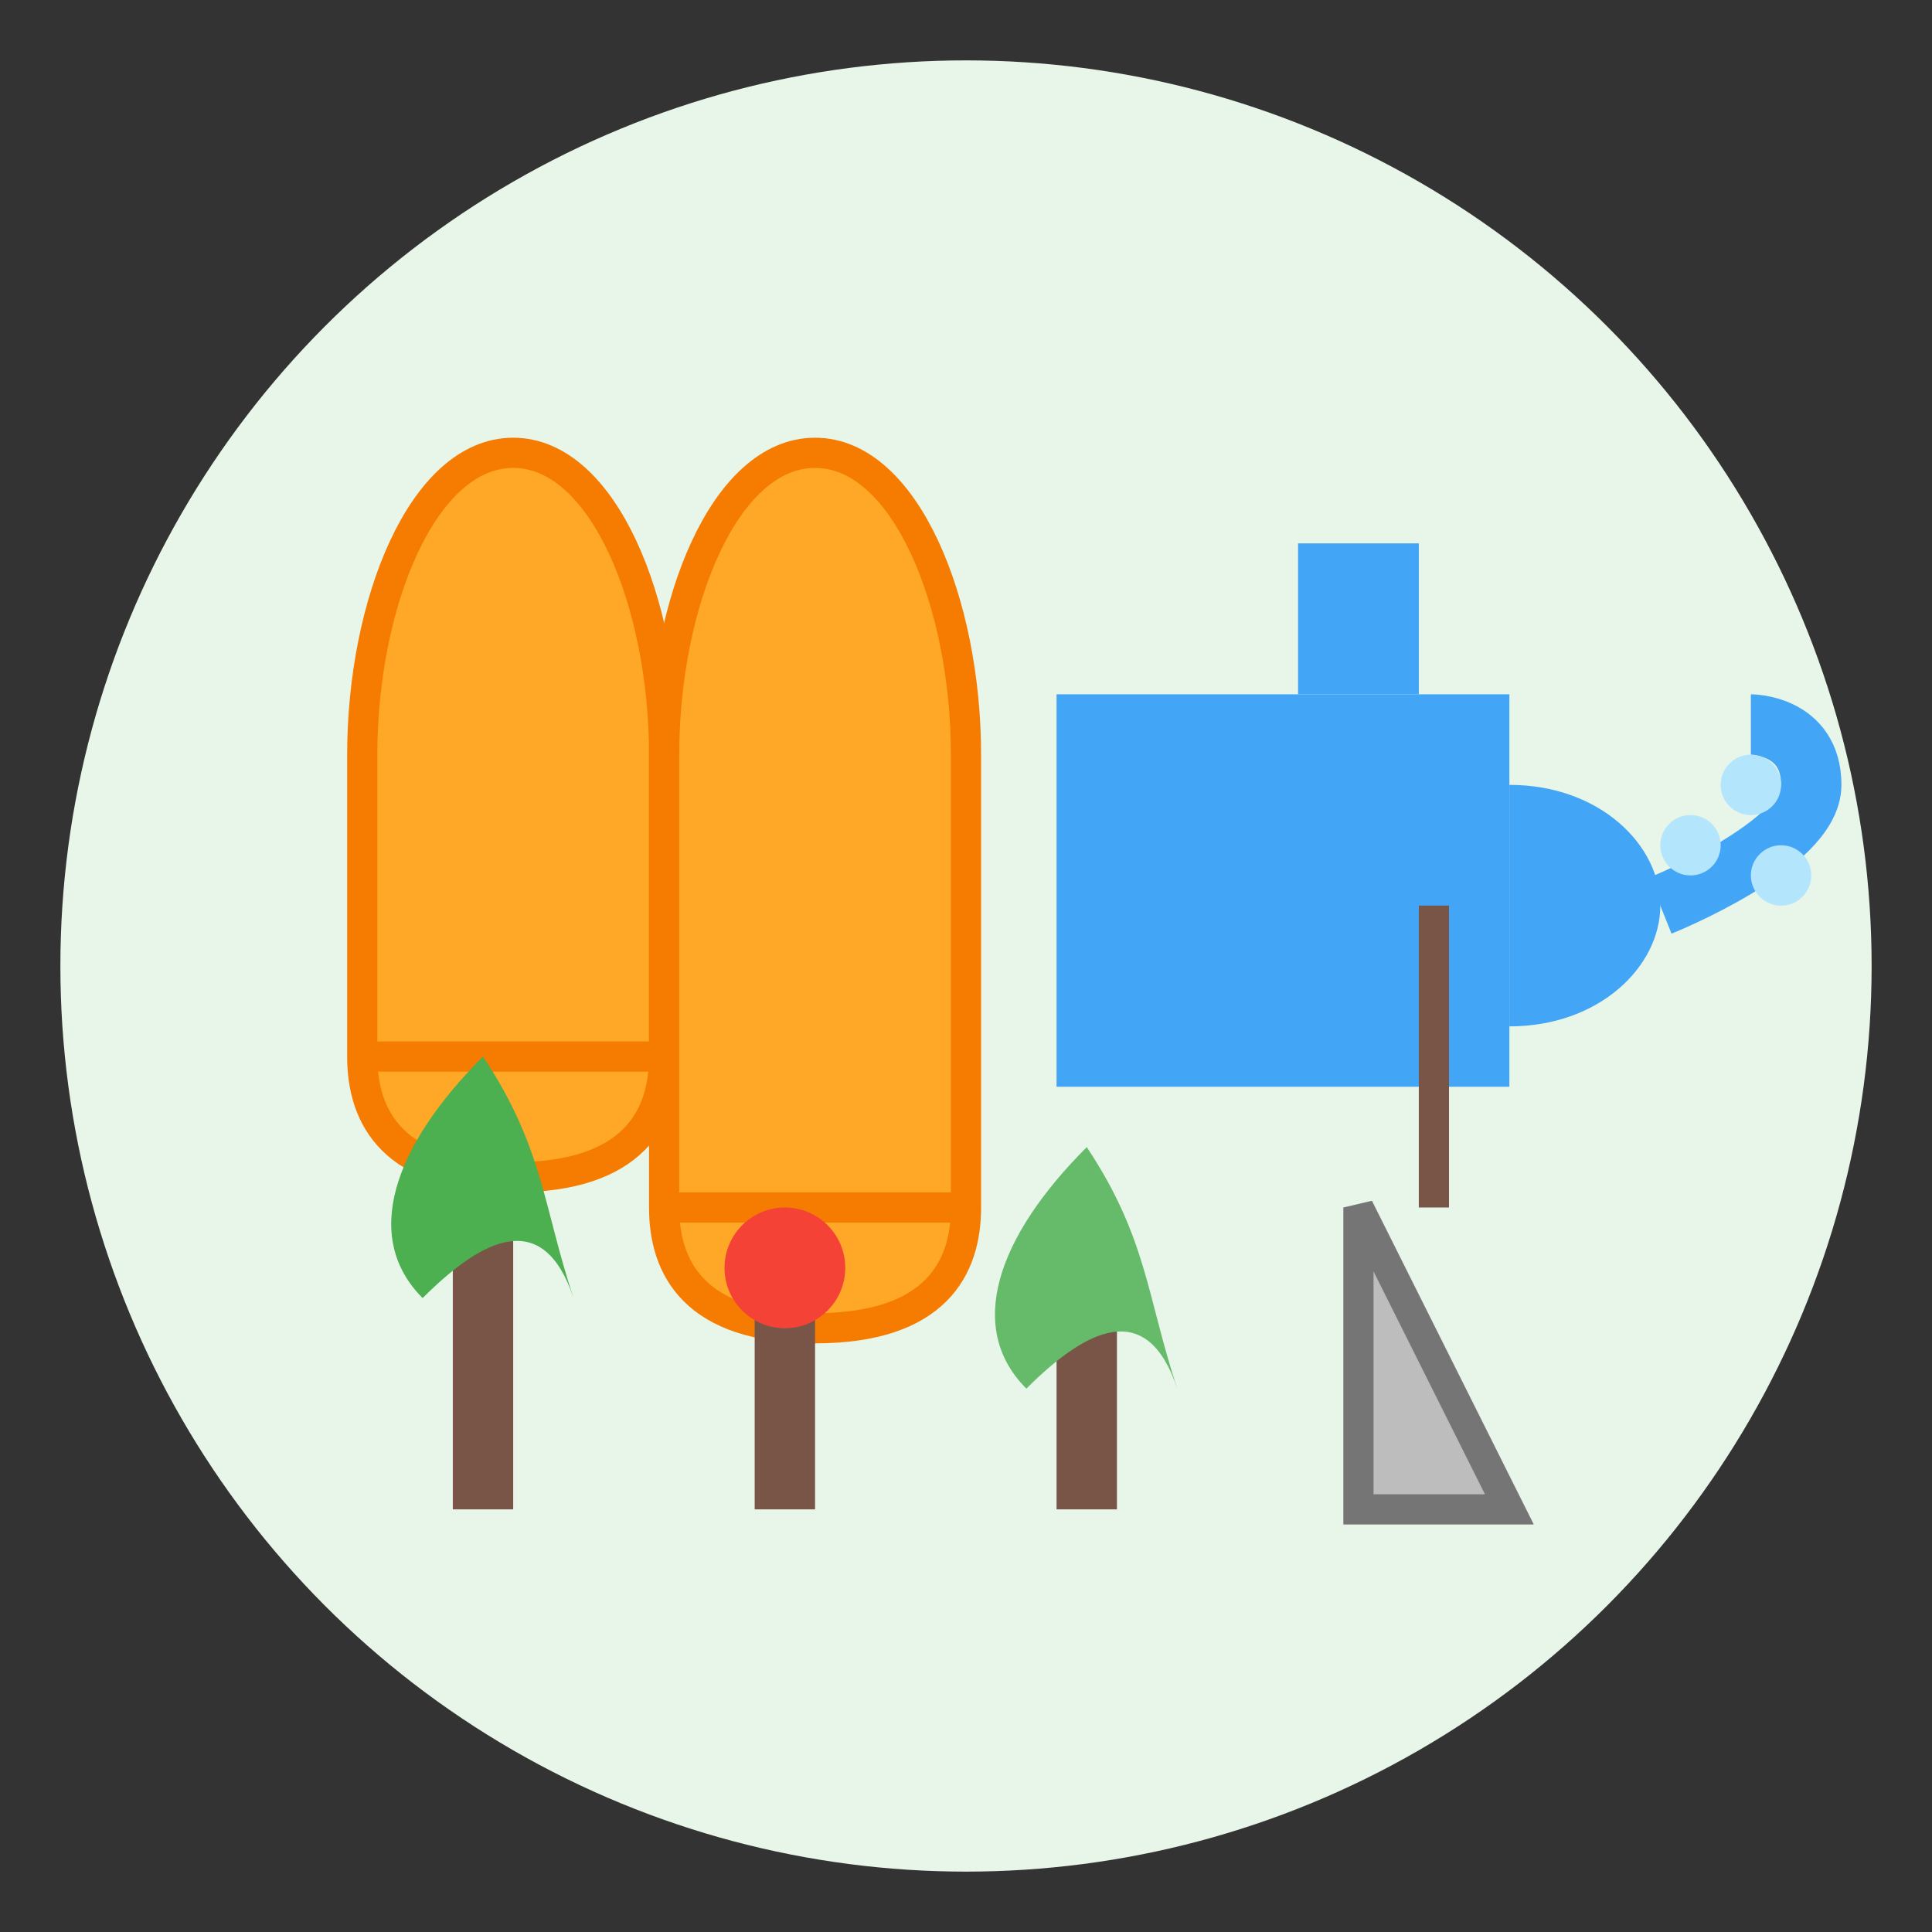 <svg xmlns="http://www.w3.org/2000/svg" viewBox="0 0 64 64">
  <rect x="0" y="0" width="64" height="64" fill="#333333" stroke="none"/>
  <!-- Koło tła -->
  <circle cx="32" cy="32" r="30" fill="#E8F5E9"/>
  
  <!-- Rękawice ogrodnicze -->
  <g transform="translate(12, 15)">
    <path d="M0,10 C0,5 2,0 5,0 C8,0 10,5 10,10 L10,20 C10,22 9,24 5,24 C1,24 0,22 0,20 Z" fill="#FFA726" stroke="#F57C00" stroke-width="1"/>
    <path d="M10,10 C10,5 12,0 15,0 C18,0 20,5 20,10 L20,25 C20,27 19,29 15,29 C11,29 10,27 10,25 Z" fill="#FFA726" stroke="#F57C00" stroke-width="1"/>
    
    <!-- Detale rękawic -->
    <line x1="0" y1="20" x2="10" y2="20" stroke="#F57C00" stroke-width="1"/>
    <line x1="10" y1="25" x2="20" y2="25" stroke="#F57C00" stroke-width="1"/>
  </g>
  
  <!-- Konewka -->
  <g transform="translate(35, 18)">
    <path d="M0,5 L15,5 L15,18 L0,18 Z" fill="#42A5F5"/>
    <path d="M15,8 C18,8 20,10 20,12 C20,14 18,16 15,16 Z" fill="#42A5F5"/>
    <path d="M8,0 L12,0 L12,5 L8,5 Z" fill="#42A5F5"/>
    <path d="M20,12 C20,12 25,10 25,8 C25,6 23,6 23,6" stroke="#42A5F5" stroke-width="2" fill="none"/>
    
    <!-- Krople wody -->
    <circle cx="23" cy="8" r="1" fill="#B3E5FC"/>
    <circle cx="21" cy="10" r="1" fill="#B3E5FC"/>
    <circle cx="24" cy="11" r="1" fill="#B3E5FC"/>
  </g>
  
  <!-- Rośliny -->
  <g transform="translate(15, 35)">
    <rect x="0" y="5" width="2" height="10" fill="#795548"/>
    <path d="M1,0 C-2,3 -3,6 -1,8 C1,6 3,5 4,8 C3,5 3,3 1,0 Z" fill="#4CAF50"/>
  </g>
  
  <g transform="translate(35, 38)">
    <rect x="0" y="5" width="2" height="7" fill="#795548"/>
    <path d="M1,0 C-2,3 -3,6 -1,8 C1,6 3,5 4,8 C3,5 3,3 1,0 Z" fill="#66BB6A"/>
  </g>
  
  <g transform="translate(25, 40)">
    <rect x="0" y="3" width="2" height="7" fill="#795548"/>
    <circle cx="1" cy="2" r="2" fill="#F44336"/>
  </g>
  
  <!-- Narzędzia ogrodnicze -->
  <g transform="translate(45, 40)">
    <path d="M0,0 L5,10 L0,10 Z" fill="#BDBDBD" stroke="#757575" stroke-width="1"/>
    <rect x="2" y="-10" width="1" height="10" fill="#795548"/>
  </g>
</svg>
